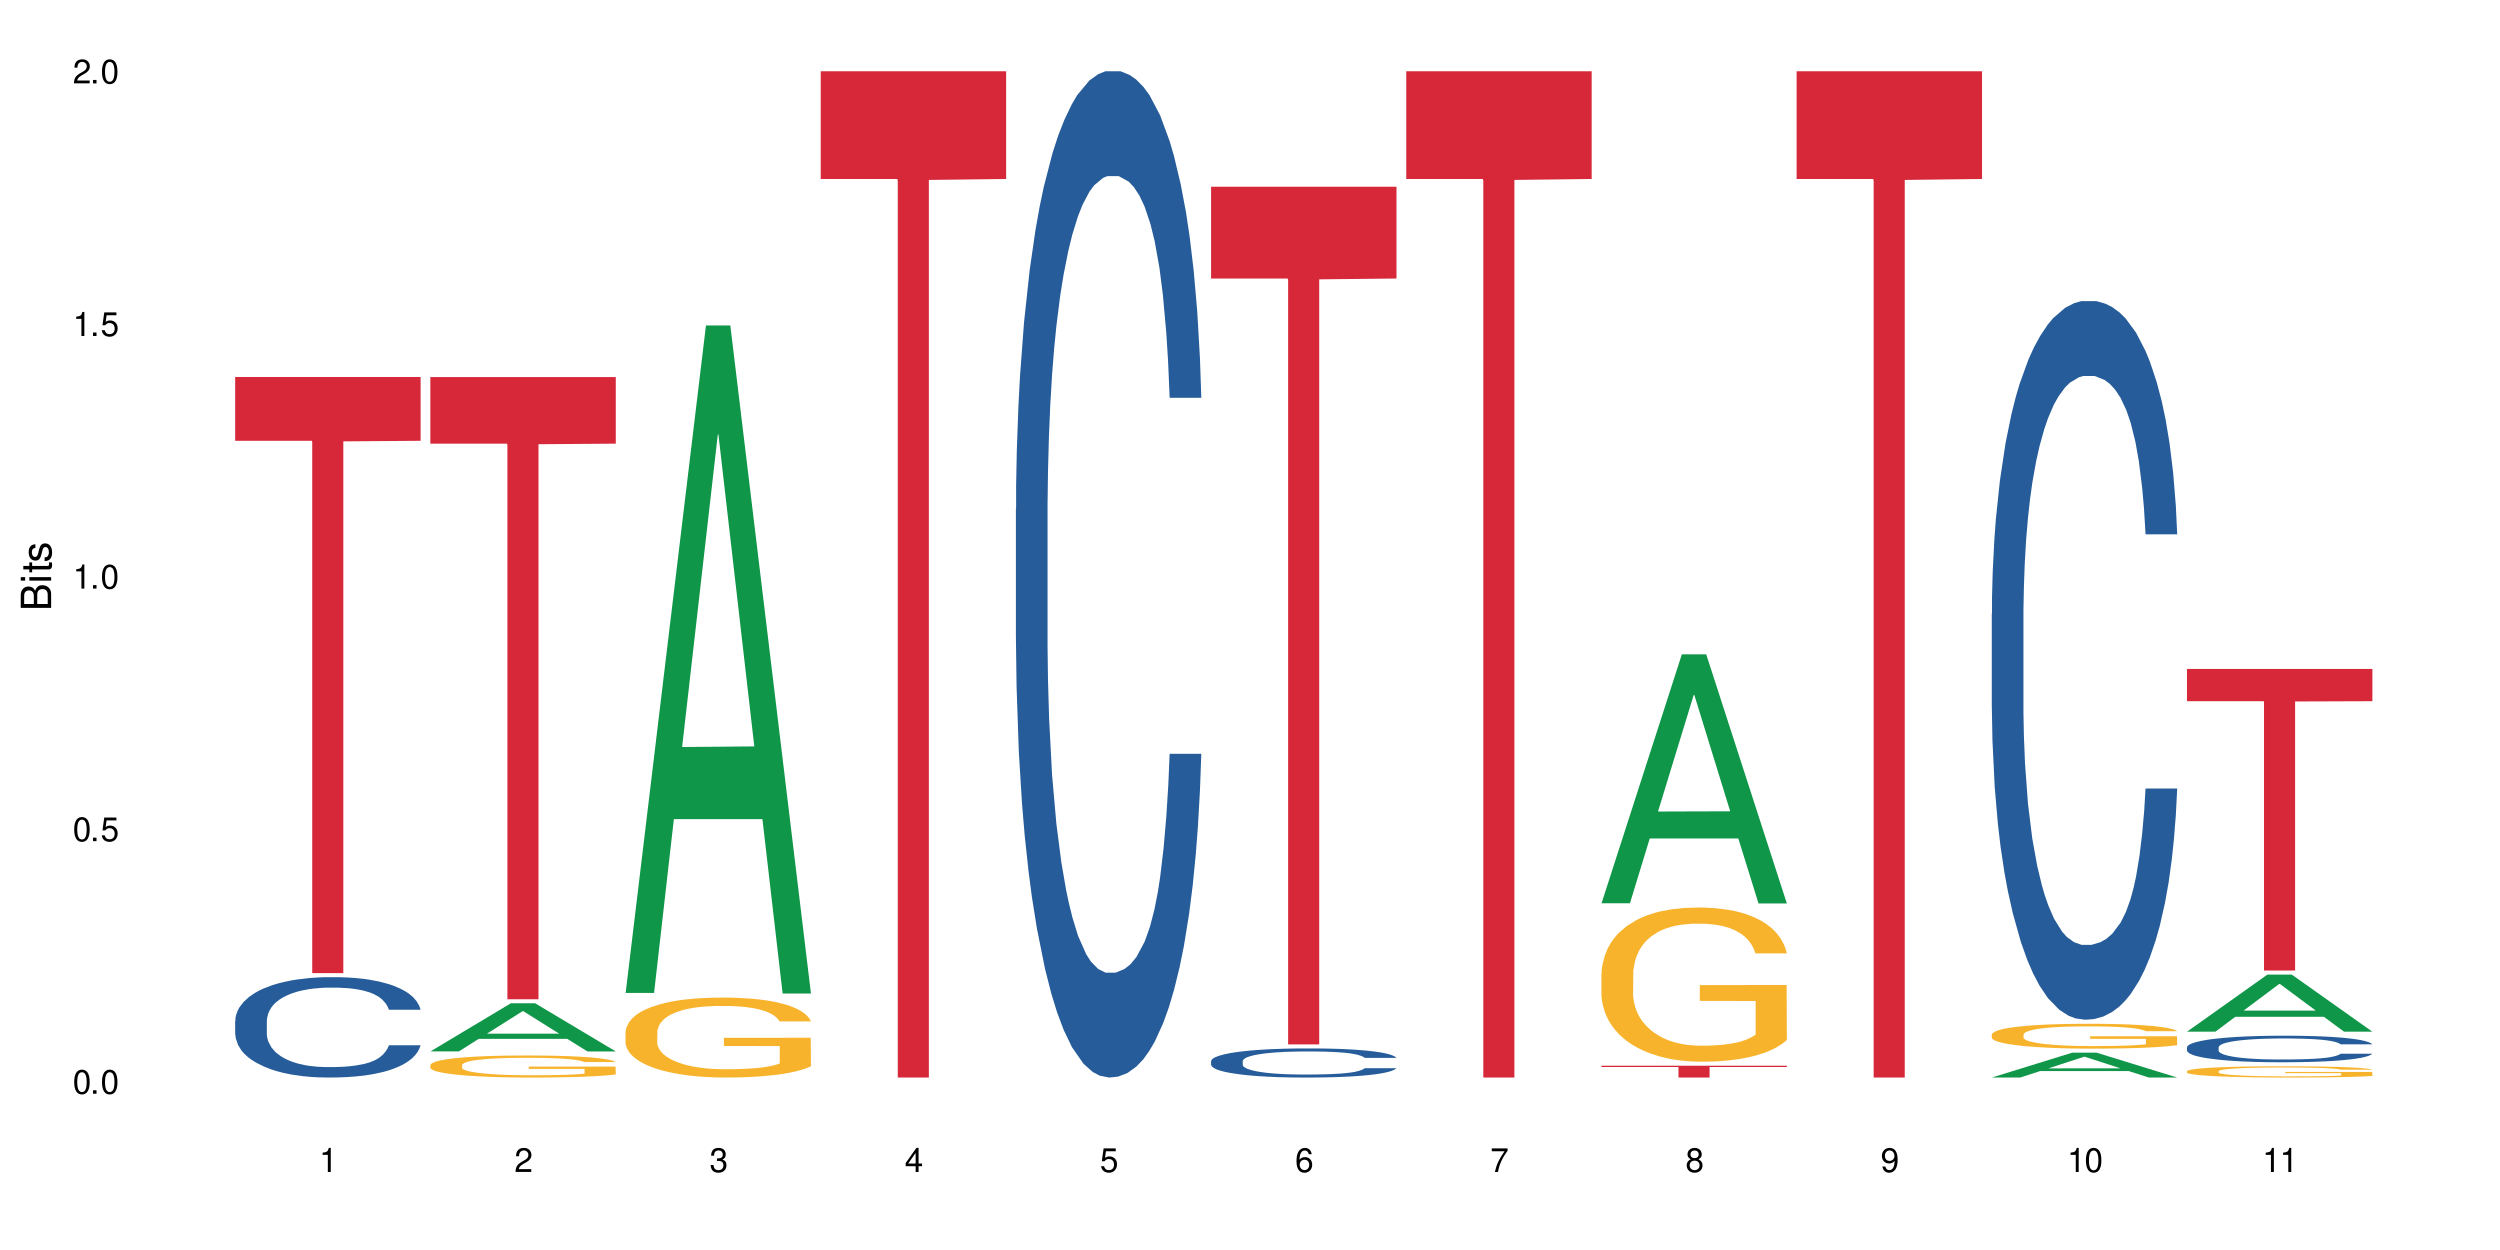 <?xml version="1.0" encoding="UTF-8"?>
<svg xmlns="http://www.w3.org/2000/svg" xmlns:xlink="http://www.w3.org/1999/xlink" width="720" height="360" viewBox="0 0 720 360">
<defs>
<g>
<g id="glyph-0-0">
</g>
<g id="glyph-0-1">
<path d="M 2.641 -6.938 C 2 -6.938 1.422 -6.656 1.078 -6.172 C 0.641 -5.562 0.406 -4.641 0.406 -3.359 C 0.406 -1.016 1.188 0.219 2.641 0.219 C 4.078 0.219 4.859 -1.016 4.859 -3.297 C 4.859 -4.641 4.656 -5.547 4.203 -6.172 C 3.844 -6.656 3.281 -6.938 2.641 -6.938 Z M 2.641 -6.188 C 3.547 -6.188 4 -5.25 4 -3.375 C 4 -1.406 3.562 -0.484 2.625 -0.484 C 1.734 -0.484 1.281 -1.438 1.281 -3.344 C 1.281 -5.25 1.734 -6.188 2.641 -6.188 Z M 2.641 -6.188 "/>
</g>
<g id="glyph-0-2">
<path d="M 1.828 -1 L 0.828 -1 L 0.828 0 L 1.828 0 Z M 1.828 -1 "/>
</g>
<g id="glyph-0-3">
<path d="M 4.562 -6.797 L 1.062 -6.797 L 0.547 -3.094 L 1.328 -3.094 C 1.719 -3.562 2.047 -3.734 2.578 -3.734 C 3.484 -3.734 4.062 -3.109 4.062 -2.094 C 4.062 -1.125 3.484 -0.531 2.578 -0.531 C 1.828 -0.531 1.375 -0.906 1.188 -1.672 L 0.328 -1.672 C 0.453 -1.109 0.547 -0.844 0.75 -0.594 C 1.125 -0.078 1.828 0.219 2.594 0.219 C 3.969 0.219 4.922 -0.781 4.922 -2.219 C 4.922 -3.562 4.031 -4.484 2.719 -4.484 C 2.25 -4.484 1.859 -4.359 1.469 -4.062 L 1.734 -5.969 L 4.562 -5.969 Z M 4.562 -6.797 "/>
</g>
<g id="glyph-0-4">
<path d="M 2.484 -4.938 L 2.484 0 L 3.328 0 L 3.328 -6.938 L 2.766 -6.938 C 2.469 -5.875 2.281 -5.734 0.984 -5.562 L 0.984 -4.938 Z M 2.484 -4.938 "/>
</g>
<g id="glyph-0-5">
<path d="M 4.859 -0.828 L 1.281 -0.828 C 1.359 -1.406 1.672 -1.781 2.5 -2.281 L 3.469 -2.828 C 4.406 -3.344 4.906 -4.062 4.906 -4.906 C 4.906 -5.484 4.672 -6.031 4.266 -6.406 C 3.859 -6.766 3.375 -6.938 2.719 -6.938 C 1.859 -6.938 1.219 -6.625 0.844 -6.031 C 0.609 -5.672 0.5 -5.234 0.484 -4.531 L 1.328 -4.531 C 1.359 -5.016 1.406 -5.281 1.531 -5.516 C 1.75 -5.938 2.188 -6.203 2.703 -6.203 C 3.469 -6.203 4.031 -5.641 4.031 -4.891 C 4.031 -4.344 3.719 -3.859 3.125 -3.516 L 2.234 -3 C 0.812 -2.172 0.406 -1.531 0.328 -0.016 L 4.859 -0.016 Z M 4.859 -0.828 "/>
</g>
<g id="glyph-0-6">
<path d="M 2.125 -3.188 L 2.578 -3.188 C 3.5 -3.188 3.984 -2.766 3.984 -1.922 C 3.984 -1.062 3.469 -0.531 2.594 -0.531 C 1.656 -0.531 1.203 -1 1.156 -2.016 L 0.312 -2.016 C 0.344 -1.453 0.438 -1.094 0.609 -0.781 C 0.953 -0.109 1.625 0.219 2.547 0.219 C 3.953 0.219 4.859 -0.625 4.859 -1.938 C 4.859 -2.828 4.516 -3.297 3.703 -3.594 C 4.344 -3.844 4.656 -4.328 4.656 -5.031 C 4.656 -6.219 3.875 -6.938 2.578 -6.938 C 1.203 -6.938 0.484 -6.172 0.453 -4.703 L 1.297 -4.703 C 1.312 -5.125 1.344 -5.359 1.453 -5.578 C 1.641 -5.969 2.062 -6.203 2.594 -6.203 C 3.344 -6.203 3.797 -5.75 3.797 -5 C 3.797 -4.516 3.609 -4.219 3.25 -4.047 C 3.016 -3.953 2.703 -3.922 2.125 -3.906 Z M 2.125 -3.188 "/>
</g>
<g id="glyph-0-7">
<path d="M 3.141 -1.672 L 3.141 0 L 3.984 0 L 3.984 -1.672 L 4.984 -1.672 L 4.984 -2.438 L 3.984 -2.438 L 3.984 -6.938 L 3.359 -6.938 L 0.266 -2.578 L 0.266 -1.672 Z M 3.141 -2.438 L 1 -2.438 L 3.141 -5.5 Z M 3.141 -2.438 "/>
</g>
<g id="glyph-0-8">
<path d="M 4.781 -5.125 C 4.609 -6.266 3.891 -6.938 2.844 -6.938 C 2.094 -6.938 1.422 -6.578 1.031 -5.953 C 0.594 -5.266 0.406 -4.422 0.406 -3.172 C 0.406 -2 0.578 -1.25 0.984 -0.641 C 1.359 -0.078 1.953 0.219 2.703 0.219 C 3.984 0.219 4.922 -0.75 4.922 -2.094 C 4.922 -3.375 4.062 -4.281 2.844 -4.281 C 2.172 -4.281 1.641 -4.031 1.281 -3.516 C 1.281 -5.234 1.828 -6.188 2.797 -6.188 C 3.391 -6.188 3.797 -5.797 3.938 -5.125 Z M 2.734 -3.531 C 3.547 -3.531 4.062 -2.953 4.062 -2.031 C 4.062 -1.156 3.484 -0.531 2.703 -0.531 C 1.922 -0.531 1.328 -1.188 1.328 -2.078 C 1.328 -2.938 1.906 -3.531 2.734 -3.531 Z M 2.734 -3.531 "/>
</g>
<g id="glyph-0-9">
<path d="M 4.984 -6.797 L 0.438 -6.797 L 0.438 -5.969 L 4.109 -5.969 C 2.5 -3.656 1.828 -2.234 1.328 0 L 2.219 0 C 2.594 -2.172 3.453 -4.047 4.984 -6.094 Z M 4.984 -6.797 "/>
</g>
<g id="glyph-0-10">
<path d="M 3.75 -3.656 C 4.469 -4.094 4.688 -4.438 4.688 -5.078 C 4.688 -6.172 3.844 -6.938 2.641 -6.938 C 1.438 -6.938 0.594 -6.172 0.594 -5.094 C 0.594 -4.438 0.812 -4.094 1.516 -3.656 C 0.734 -3.266 0.359 -2.703 0.359 -1.922 C 0.359 -0.656 1.281 0.219 2.641 0.219 C 3.984 0.219 4.922 -0.656 4.922 -1.922 C 4.922 -2.703 4.531 -3.266 3.75 -3.656 Z M 2.641 -6.188 C 3.359 -6.188 3.812 -5.75 3.812 -5.062 C 3.812 -4.406 3.344 -3.984 2.641 -3.984 C 1.922 -3.984 1.453 -4.406 1.453 -5.078 C 1.453 -5.75 1.922 -6.188 2.641 -6.188 Z M 2.641 -3.266 C 3.484 -3.266 4.062 -2.719 4.062 -1.906 C 4.062 -1.078 3.484 -0.531 2.625 -0.531 C 1.797 -0.531 1.219 -1.094 1.219 -1.906 C 1.219 -2.719 1.781 -3.266 2.641 -3.266 Z M 2.641 -3.266 "/>
</g>
<g id="glyph-0-11">
<path d="M 0.516 -1.578 C 0.672 -0.453 1.406 0.219 2.438 0.219 C 3.188 0.219 3.859 -0.141 4.266 -0.766 C 4.688 -1.453 4.891 -2.297 4.891 -3.547 C 4.891 -4.719 4.703 -5.453 4.312 -6.078 C 3.938 -6.641 3.344 -6.938 2.594 -6.938 C 1.297 -6.938 0.359 -5.969 0.359 -4.625 C 0.359 -3.344 1.234 -2.453 2.453 -2.453 C 3.094 -2.453 3.578 -2.672 4.016 -3.203 C 4 -1.484 3.469 -0.531 2.5 -0.531 C 1.906 -0.531 1.484 -0.906 1.359 -1.578 Z M 2.578 -6.203 C 3.375 -6.203 3.969 -5.531 3.969 -4.641 C 3.969 -3.797 3.391 -3.188 2.547 -3.188 C 1.734 -3.188 1.234 -3.766 1.234 -4.688 C 1.234 -5.562 1.797 -6.203 2.578 -6.203 Z M 2.578 -6.203 "/>
</g>
<g id="glyph-1-0">
</g>
<g id="glyph-1-1">
<path d="M 0 -0.953 L 0 -4.891 C 0 -5.719 -0.234 -6.344 -0.734 -6.797 C -1.188 -7.234 -1.812 -7.469 -2.5 -7.469 C -3.547 -7.469 -4.188 -7 -4.625 -5.875 C -4.984 -6.688 -5.625 -7.094 -6.531 -7.094 C -7.172 -7.094 -7.734 -6.859 -8.141 -6.391 C -8.562 -5.922 -8.75 -5.344 -8.75 -4.5 L -8.75 -0.953 Z M -4.984 -2.062 L -7.766 -2.062 L -7.766 -4.219 C -7.766 -4.844 -7.688 -5.203 -7.453 -5.5 C -7.219 -5.812 -6.859 -5.969 -6.375 -5.969 C -5.891 -5.969 -5.531 -5.812 -5.297 -5.5 C -5.062 -5.203 -4.984 -4.844 -4.984 -4.219 Z M -0.984 -2.062 L -4 -2.062 L -4 -4.781 C -4 -5.766 -3.438 -6.359 -2.484 -6.359 C -1.547 -6.359 -0.984 -5.766 -0.984 -4.781 Z M -0.984 -2.062 "/>
</g>
<g id="glyph-1-2">
<path d="M -6.281 -1.797 L -6.281 -0.797 L 0 -0.797 L 0 -1.797 Z M -8.75 -1.797 L -8.75 -0.797 L -7.484 -0.797 L -7.484 -1.797 Z M -8.75 -1.797 "/>
</g>
<g id="glyph-1-3">
<path d="M -6.281 -3.047 L -6.281 -2.016 L -8.016 -2.016 L -8.016 -1.016 L -6.281 -1.016 L -6.281 -0.172 L -5.469 -0.172 L -5.469 -1.016 L -0.719 -1.016 C -0.078 -1.016 0.281 -1.453 0.281 -2.234 C 0.281 -2.5 0.25 -2.719 0.188 -3.047 L -0.641 -3.047 C -0.609 -2.906 -0.594 -2.766 -0.594 -2.562 C -0.594 -2.141 -0.719 -2.016 -1.156 -2.016 L -5.469 -2.016 L -5.469 -3.047 Z M -6.281 -3.047 "/>
</g>
<g id="glyph-1-4">
<path d="M -4.531 -5.25 C -5.766 -5.25 -6.469 -4.422 -6.469 -2.969 C -6.469 -1.516 -5.719 -0.562 -4.547 -0.562 C -3.562 -0.562 -3.094 -1.062 -2.734 -2.562 L -2.516 -3.484 C -2.344 -4.188 -2.094 -4.469 -1.641 -4.469 C -1.047 -4.469 -0.641 -3.875 -0.641 -3 C -0.641 -2.453 -0.797 -2 -1.062 -1.75 C -1.25 -1.594 -1.422 -1.531 -1.875 -1.469 L -1.875 -0.406 C -0.422 -0.453 0.281 -1.266 0.281 -2.922 C 0.281 -4.5 -0.5 -5.516 -1.719 -5.516 C -2.656 -5.516 -3.172 -4.984 -3.469 -3.734 L -3.703 -2.766 C -3.891 -1.953 -4.156 -1.609 -4.594 -1.609 C -5.188 -1.609 -5.547 -2.125 -5.547 -2.938 C -5.547 -3.75 -5.203 -4.172 -4.531 -4.203 Z M -4.531 -5.25 "/>
</g>
</g>
</defs>
<rect x="-72" y="-36" width="864" height="432" fill="rgb(100%, 100%, 100%)" fill-opacity="1"/>
<path fill-rule="nonzero" fill="rgb(14.51%, 36.078%, 60%)" fill-opacity="1" d="M 67.73 294.008 L 67.797 293.98 L 67.797 293.348 L 67.992 292.344 L 68.449 291.074 L 68.902 290.203 L 70.074 288.645 L 71.703 287.141 L 73.398 285.977 L 74.633 285.289 L 75.742 284.762 L 78.281 283.785 L 79.91 283.281 L 81.668 282.832 L 83.816 282.383 L 85.379 282.121 L 88.895 281.699 L 91.5 281.512 L 93.52 281.434 L 97.883 281.434 L 100.488 281.539 L 102.375 281.672 L 104.461 281.883 L 106.219 282.121 L 109.281 282.703 L 112.016 283.441 L 113.254 283.863 L 115.207 284.684 L 116.703 285.477 L 117.746 286.16 L 118.918 287.141 L 119.961 288.328 L 120.742 289.676 L 121.133 290.812 L 112.016 290.812 L 111.559 289.754 L 111.039 288.934 L 110.062 287.852 L 109.086 287.086 L 107.715 286.32 L 106.48 285.82 L 104.785 285.316 L 103.289 285 L 101.727 284.762 L 100.227 284.602 L 97.363 284.445 L 94.039 284.445 L 92.805 284.496 L 90.262 284.711 L 88.895 284.895 L 86.941 285.266 L 85.574 285.605 L 83.945 286.137 L 82.84 286.586 L 81.473 287.27 L 80.496 287.879 L 79.387 288.75 L 78.738 289.41 L 78.152 290.152 L 77.629 291.023 L 77.238 291.945 L 76.977 292.926 L 76.848 293.875 L 76.848 297.969 L 76.977 298.922 L 77.305 300.031 L 78.152 301.641 L 79.387 303.043 L 80.82 304.152 L 82.188 304.945 L 82.969 305.312 L 84.012 305.734 L 85.641 306.266 L 87.984 306.793 L 89.352 307.004 L 91.438 307.215 L 93.586 307.32 L 96.449 307.32 L 98.988 307.215 L 100.684 307.082 L 102.441 306.871 L 104.852 306.422 L 106.348 306 L 107.652 305.5 L 108.629 304.996 L 109.281 304.574 L 110.258 303.754 L 111.039 302.855 L 111.625 301.934 L 112.016 301.035 L 121.133 301.035 L 120.742 302.09 L 120.156 303.121 L 119.57 303.887 L 118.656 304.812 L 117.613 305.629 L 116.117 306.555 L 114.879 307.164 L 113.254 307.824 L 111.754 308.324 L 110.125 308.773 L 107.715 309.301 L 106.152 309.566 L 104.461 309.805 L 102.441 310.016 L 99.902 310.199 L 97.168 310.305 L 94.625 310.332 L 91.891 310.281 L 89.871 310.176 L 87.203 309.938 L 83.883 309.461 L 81.473 308.957 L 79.582 308.457 L 77.957 307.93 L 76.133 307.215 L 73.789 306.055 L 72.355 305.156 L 71.379 304.414 L 70.27 303.387 L 69.488 302.461 L 68.578 300.98 L 67.926 299.105 L 67.73 297.652 Z M 67.73 294.008 "/>
<path fill-rule="nonzero" fill="rgb(83.922%, 15.686%, 22.353%)" fill-opacity="1" d="M 67.73 108.57 L 121.133 108.57 L 121.133 126.949 L 98.875 127.113 L 98.875 280.27 L 89.922 280.27 L 89.922 127.273 L 89.793 126.949 L 67.73 126.949 Z M 67.73 108.57 "/>
<path fill-rule="nonzero" fill="rgb(6.275%, 58.824%, 28.235%)" fill-opacity="1" d="M 123.941 302.805 L 124 302.793 L 147.105 288.949 L 154.125 288.949 L 177.344 302.816 L 169.184 302.816 L 163.367 299.199 L 137.863 299.199 L 132.156 302.805 L 123.941 302.805 L 140.316 297.699 L 161.027 297.688 L 150.699 291.215 L 150.586 291.203 L 150.473 291.242 L 140.258 297.688 L 140.316 297.699 Z M 123.941 302.805 "/>
<path fill-rule="nonzero" fill="rgb(96.863%, 70.196%, 16.863%)" fill-opacity="1" d="M 123.941 306.703 L 124.008 306.695 L 124.008 306.578 L 124.27 306.32 L 124.918 305.961 L 125.766 305.664 L 126.676 305.43 L 127.266 305.309 L 128.242 305.137 L 129.086 305.008 L 131.234 304.746 L 133.973 304.504 L 135.469 304.398 L 137.164 304.301 L 139.57 304.191 L 140.68 304.148 L 144.066 304.055 L 147.906 304 L 152.141 303.98 L 154.094 303.988 L 156.766 304.012 L 160.41 304.074 L 162.496 304.133 L 164.125 304.191 L 165.816 304.266 L 167.902 304.383 L 169.855 304.52 L 171.418 304.66 L 172.98 304.832 L 174.281 305.02 L 175.391 305.223 L 176.367 305.465 L 176.953 305.668 L 177.344 305.871 L 168.293 305.871 L 167.77 305.668 L 167.184 305.512 L 166.207 305.32 L 165.23 305.184 L 164.254 305.07 L 162.43 304.922 L 160.867 304.828 L 158.914 304.746 L 157.023 304.695 L 154.875 304.66 L 153.574 304.648 L 150.121 304.648 L 146.996 304.688 L 145.172 304.734 L 143.871 304.781 L 142.047 304.867 L 140.941 304.938 L 140.289 304.984 L 138.336 305.164 L 137.031 305.328 L 136.316 305.438 L 135.402 305.609 L 134.754 305.77 L 134.035 306 L 133.645 306.172 L 133.125 306.566 L 133.059 307.613 L 133.254 307.832 L 133.645 308.07 L 134.168 308.277 L 134.949 308.5 L 135.73 308.668 L 137.098 308.895 L 138.27 309.043 L 139.18 309.145 L 140.941 309.301 L 141.656 309.352 L 143.348 309.457 L 145.109 309.539 L 147.258 309.605 L 148.883 309.641 L 151.488 309.672 L 154.812 309.672 L 158.719 309.637 L 161.191 309.59 L 162.887 309.543 L 163.992 309.504 L 165.359 309.438 L 166.336 309.383 L 167.25 309.316 L 168.355 309.219 L 168.355 307.832 L 152.27 307.828 L 152.27 307.176 L 177.277 307.172 L 177.344 309.438 L 175.977 309.598 L 174.281 309.746 L 172.656 309.863 L 170.961 309.961 L 168.551 310.07 L 166.598 310.141 L 163.602 310.223 L 160.867 310.273 L 158 310.309 L 155.461 310.328 L 152.465 310.332 L 149.797 310.32 L 146.93 310.285 L 144.652 310.238 L 142.566 310.18 L 140.484 310.105 L 137.879 309.984 L 136.188 309.887 L 134.426 309.766 L 132.668 309.617 L 131.105 309.461 L 130.062 309.34 L 129.023 309.203 L 127.914 309.027 L 126.871 308.832 L 126.09 308.648 L 125.375 308.449 L 124.855 308.258 L 124.332 307.996 L 124.074 307.785 L 123.941 307.605 Z M 123.941 306.703 "/>
<path fill-rule="nonzero" fill="rgb(83.922%, 15.686%, 22.353%)" fill-opacity="1" d="M 123.941 108.586 L 177.344 108.586 L 177.344 127.77 L 155.086 127.938 L 155.086 287.785 L 146.133 287.785 L 146.133 128.105 L 146.004 127.77 L 123.941 127.77 Z M 123.941 108.586 "/>
<path fill-rule="nonzero" fill="rgb(6.275%, 58.824%, 28.235%)" fill-opacity="1" d="M 180.152 285.957 L 180.211 285.777 L 203.316 93.742 L 210.336 93.742 L 233.555 286.137 L 225.395 286.137 L 219.578 235.918 L 194.074 235.918 L 188.371 285.957 L 180.152 285.957 L 196.527 215.141 L 217.238 214.961 L 206.91 125.176 L 206.797 124.996 L 206.684 125.539 L 196.473 214.961 L 196.527 215.141 Z M 180.152 285.957 "/>
<path fill-rule="nonzero" fill="rgb(96.863%, 70.196%, 16.863%)" fill-opacity="1" d="M 180.152 297.164 L 180.219 297.145 L 180.219 296.723 L 180.48 295.777 L 181.129 294.473 L 181.977 293.402 L 182.891 292.559 L 183.477 292.117 L 184.453 291.488 L 185.297 291.023 L 187.449 290.078 L 190.184 289.195 L 191.68 288.816 L 193.375 288.457 L 195.785 288.059 L 196.891 287.91 L 200.277 287.574 L 204.121 287.363 L 208.352 287.301 L 210.305 287.324 L 212.977 287.406 L 216.621 287.637 L 218.707 287.848 L 220.336 288.059 L 222.027 288.332 L 224.113 288.754 L 226.066 289.258 L 227.629 289.762 L 229.191 290.395 L 230.492 291.066 L 231.602 291.801 L 232.578 292.688 L 233.164 293.422 L 233.555 294.156 L 224.504 294.156 L 223.98 293.422 L 223.395 292.855 L 222.418 292.16 L 221.441 291.656 L 220.465 291.254 L 218.641 290.707 L 217.078 290.371 L 215.125 290.078 L 213.238 289.887 L 211.086 289.762 L 209.785 289.719 L 206.332 289.719 L 203.207 289.867 L 201.383 290.035 L 200.082 290.203 L 198.258 290.52 L 197.152 290.773 L 196.5 290.941 L 194.547 291.594 L 193.242 292.18 L 192.527 292.582 L 191.617 293.211 L 190.965 293.781 L 190.246 294.621 L 189.855 295.25 L 189.336 296.684 L 189.27 300.469 L 189.465 301.266 L 189.855 302.129 L 190.379 302.887 L 191.16 303.688 L 191.941 304.297 L 193.309 305.117 L 194.48 305.664 L 195.395 306.02 L 197.152 306.59 L 197.867 306.777 L 199.562 307.156 L 201.32 307.449 L 203.469 307.703 L 205.098 307.828 L 207.699 307.934 L 211.023 307.934 L 214.93 307.809 L 217.402 307.641 L 219.098 307.473 L 220.203 307.324 L 221.57 307.094 L 222.551 306.883 L 223.461 306.652 L 224.566 306.293 L 224.566 301.266 L 208.484 301.246 L 208.484 298.891 L 233.488 298.871 L 233.555 307.094 L 232.188 307.66 L 230.492 308.207 L 228.867 308.629 L 227.172 308.988 L 224.762 309.387 L 222.809 309.637 L 219.812 309.934 L 217.078 310.121 L 214.215 310.25 L 211.672 310.312 L 208.68 310.332 L 206.008 310.289 L 203.141 310.164 L 200.863 309.996 L 198.777 309.785 L 196.695 309.512 L 194.09 309.07 L 192.398 308.715 L 190.641 308.27 L 188.879 307.746 L 187.316 307.176 L 186.277 306.734 L 185.234 306.23 L 184.125 305.602 L 183.086 304.887 L 182.305 304.234 L 181.586 303.496 L 181.066 302.801 L 180.543 301.855 L 180.285 301.098 L 180.152 300.445 Z M 180.152 297.164 "/>
<path fill-rule="nonzero" fill="rgb(83.922%, 15.686%, 22.353%)" fill-opacity="1" d="M 236.367 20.527 L 289.766 20.527 L 289.766 51.547 L 267.512 51.82 L 267.512 310.332 L 258.555 310.332 L 258.555 52.094 L 258.426 51.547 L 236.367 51.547 Z M 236.367 20.527 "/>
<path fill-rule="nonzero" fill="rgb(14.51%, 36.078%, 60%)" fill-opacity="1" d="M 292.578 146.621 L 292.641 146.355 L 292.641 140 L 292.836 129.934 L 293.293 117.215 L 293.75 108.477 L 294.922 92.844 L 296.551 77.746 L 298.242 66.09 L 299.48 59.203 L 300.586 53.902 L 303.125 44.102 L 304.754 39.07 L 306.512 34.566 L 308.664 30.062 L 310.227 27.414 L 313.742 23.176 L 316.348 21.32 L 318.367 20.527 L 322.73 20.527 L 325.332 21.586 L 327.223 22.91 L 329.305 25.031 L 331.066 27.414 L 334.125 33.242 L 336.859 40.66 L 338.098 44.898 L 340.051 53.109 L 341.551 61.055 L 342.59 67.945 L 343.762 77.746 L 344.805 89.668 L 345.586 103.176 L 345.977 114.566 L 336.859 114.566 L 336.406 103.973 L 335.883 95.758 L 334.906 84.898 L 333.93 77.215 L 332.562 69.535 L 331.324 64.5 L 329.633 59.469 L 328.133 56.289 L 326.57 53.902 L 325.074 52.316 L 322.207 50.727 L 318.887 50.727 L 317.648 51.254 L 315.109 53.375 L 313.742 55.23 L 311.789 58.938 L 310.422 62.383 L 308.793 67.68 L 307.684 72.184 L 306.316 79.07 L 305.34 85.164 L 304.234 93.906 L 303.582 100.527 L 302.996 107.945 L 302.477 116.688 L 302.086 125.957 L 301.824 135.762 L 301.695 145.297 L 301.695 186.355 L 301.824 195.895 L 302.148 207.02 L 302.996 223.18 L 304.234 237.219 L 305.668 248.344 L 307.035 256.293 L 307.816 260 L 308.859 264.238 L 310.484 269.535 L 312.832 274.836 L 314.199 276.953 L 316.281 279.074 L 318.43 280.133 L 321.297 280.133 L 323.836 279.074 L 325.527 277.75 L 327.289 275.629 L 329.695 271.125 L 331.195 266.887 L 332.496 261.855 L 333.473 256.82 L 334.125 252.582 L 335.102 244.371 L 335.883 235.363 L 336.469 226.094 L 336.859 217.086 L 345.977 217.086 L 345.586 227.684 L 345 238.012 L 344.414 245.695 L 343.504 254.969 L 342.461 263.18 L 340.965 272.449 L 339.727 278.543 L 338.098 285.168 L 336.602 290.199 L 334.973 294.703 L 332.562 300 L 331 302.648 L 329.305 305.035 L 327.289 307.152 L 324.746 309.008 L 322.012 310.066 L 319.473 310.332 L 316.738 309.801 L 314.719 308.742 L 312.047 306.359 L 308.727 301.59 L 306.316 296.559 L 304.43 291.523 L 302.801 286.227 L 300.977 279.074 L 298.633 267.418 L 297.199 258.41 L 296.223 250.992 L 295.117 240.664 L 294.336 231.391 L 293.422 216.555 L 292.773 197.746 L 292.578 183.18 Z M 292.578 146.621 "/>
<path fill-rule="nonzero" fill="rgb(14.51%, 36.078%, 60%)" fill-opacity="1" d="M 348.789 305.598 L 348.852 305.59 L 348.852 305.406 L 349.051 305.113 L 349.504 304.746 L 349.961 304.496 L 351.133 304.043 L 352.762 303.605 L 354.453 303.27 L 355.691 303.07 L 356.797 302.918 L 359.34 302.633 L 360.965 302.488 L 362.727 302.355 L 364.875 302.227 L 366.438 302.148 L 369.953 302.027 L 372.559 301.973 L 374.578 301.949 L 378.941 301.949 L 381.547 301.98 L 383.434 302.02 L 385.52 302.082 L 387.277 302.148 L 390.336 302.32 L 393.07 302.535 L 394.309 302.656 L 396.262 302.895 L 397.762 303.125 L 398.805 303.324 L 399.977 303.605 L 401.016 303.949 L 401.797 304.34 L 402.188 304.672 L 393.07 304.672 L 392.617 304.363 L 392.094 304.125 L 391.117 303.812 L 390.141 303.59 L 388.773 303.367 L 387.535 303.223 L 385.844 303.078 L 384.344 302.984 L 382.781 302.918 L 381.285 302.871 L 378.418 302.824 L 375.098 302.824 L 373.859 302.84 L 371.32 302.902 L 369.953 302.953 L 368 303.062 L 366.633 303.16 L 365.004 303.316 L 363.898 303.445 L 362.531 303.645 L 361.551 303.82 L 360.445 304.074 L 359.793 304.266 L 359.207 304.48 L 358.688 304.73 L 358.297 305 L 358.035 305.285 L 357.906 305.559 L 357.906 306.746 L 358.035 307.023 L 358.363 307.344 L 359.207 307.812 L 360.445 308.219 L 361.879 308.539 L 363.246 308.77 L 364.027 308.875 L 365.07 309 L 366.695 309.152 L 369.043 309.305 L 370.41 309.367 L 372.492 309.43 L 374.641 309.461 L 377.508 309.461 L 380.047 309.43 L 381.742 309.391 L 383.5 309.328 L 385.91 309.199 L 387.406 309.074 L 388.707 308.93 L 389.688 308.785 L 390.336 308.664 L 391.312 308.426 L 392.094 308.164 L 392.68 307.895 L 393.07 307.637 L 402.188 307.637 L 401.797 307.941 L 401.211 308.242 L 400.625 308.465 L 399.715 308.73 L 398.672 308.969 L 397.176 309.238 L 395.938 309.414 L 394.309 309.605 L 392.812 309.75 L 391.184 309.879 L 388.773 310.035 L 387.211 310.109 L 385.52 310.18 L 383.5 310.242 L 380.961 310.293 L 378.223 310.324 L 375.684 310.332 L 372.949 310.316 L 370.93 310.285 L 368.262 310.219 L 364.938 310.078 L 362.531 309.934 L 360.641 309.789 L 359.012 309.637 L 357.188 309.43 L 354.844 309.09 L 353.41 308.832 L 352.434 308.617 L 351.328 308.316 L 350.547 308.051 L 349.637 307.621 L 348.984 307.078 L 348.789 306.656 Z M 348.789 305.598 "/>
<path fill-rule="nonzero" fill="rgb(83.922%, 15.686%, 22.353%)" fill-opacity="1" d="M 348.789 53.773 L 402.188 53.773 L 402.188 80.215 L 379.934 80.449 L 379.934 300.789 L 370.98 300.789 L 370.98 80.68 L 370.848 80.215 L 348.789 80.215 Z M 348.789 53.773 "/>
<path fill-rule="nonzero" fill="rgb(83.922%, 15.686%, 22.353%)" fill-opacity="1" d="M 405 20.527 L 458.402 20.527 L 458.402 51.547 L 436.145 51.82 L 436.145 310.332 L 427.191 310.332 L 427.191 52.094 L 427.062 51.547 L 405 51.547 Z M 405 20.527 "/>
<path fill-rule="nonzero" fill="rgb(6.275%, 58.824%, 28.235%)" fill-opacity="1" d="M 461.211 260.133 L 461.27 260.062 L 484.375 188.441 L 491.391 188.441 L 514.613 260.199 L 506.453 260.199 L 500.633 241.469 L 475.133 241.469 L 469.426 260.133 L 461.211 260.133 L 477.586 233.719 L 498.297 233.652 L 487.969 200.164 L 487.855 200.098 L 487.742 200.301 L 477.527 233.652 L 477.586 233.719 Z M 461.211 260.133 "/>
<path fill-rule="nonzero" fill="rgb(96.863%, 70.196%, 16.863%)" fill-opacity="1" d="M 461.211 280.387 L 461.277 280.344 L 461.277 279.531 L 461.535 277.707 L 462.188 275.191 L 463.035 273.125 L 463.945 271.504 L 464.531 270.652 L 465.508 269.434 L 466.355 268.543 L 468.504 266.715 L 471.242 265.012 L 472.738 264.281 L 474.43 263.594 L 476.84 262.824 L 477.949 262.539 L 481.336 261.891 L 485.176 261.484 L 489.41 261.363 L 491.363 261.402 L 494.035 261.566 L 497.68 262.012 L 499.766 262.418 L 501.391 262.824 L 503.086 263.352 L 505.168 264.16 L 507.125 265.133 L 508.688 266.109 L 510.25 267.324 L 511.551 268.621 L 512.66 270.043 L 513.637 271.746 L 514.223 273.164 L 514.613 274.586 L 505.559 274.586 L 505.039 273.164 L 504.453 272.07 L 503.477 270.73 L 502.5 269.758 L 501.523 268.988 L 499.699 267.934 L 498.137 267.285 L 496.184 266.715 L 494.293 266.352 L 492.145 266.109 L 490.844 266.027 L 487.391 266.027 L 484.266 266.312 L 482.441 266.637 L 481.141 266.961 L 479.316 267.566 L 478.207 268.055 L 477.559 268.379 L 475.602 269.637 L 474.301 270.773 L 473.586 271.543 L 472.672 272.762 L 472.023 273.855 L 471.305 275.477 L 470.914 276.695 L 470.395 279.453 L 470.328 286.754 L 470.523 288.293 L 470.914 289.957 L 471.438 291.418 L 472.219 292.957 L 473 294.133 L 474.367 295.715 L 475.539 296.77 L 476.449 297.461 L 478.207 298.555 L 478.926 298.922 L 480.617 299.652 L 482.375 300.219 L 484.523 300.703 L 486.152 300.949 L 488.758 301.152 L 492.078 301.152 L 495.988 300.906 L 498.461 300.582 L 500.156 300.258 L 501.262 299.977 L 502.629 299.527 L 503.605 299.125 L 504.52 298.676 L 505.625 297.988 L 505.625 288.293 L 489.539 288.254 L 489.539 283.711 L 514.547 283.672 L 514.613 299.527 L 513.246 300.625 L 511.551 301.68 L 509.922 302.488 L 508.23 303.18 L 505.82 303.949 L 503.867 304.438 L 500.871 305.004 L 498.137 305.371 L 495.27 305.613 L 492.73 305.734 L 489.734 305.773 L 487.066 305.695 L 484.199 305.449 L 481.922 305.125 L 479.836 304.719 L 477.754 304.191 L 475.148 303.34 L 473.453 302.652 L 471.695 301.801 L 469.938 300.785 L 468.375 299.691 L 467.332 298.84 L 466.289 297.867 L 465.184 296.648 L 464.141 295.27 L 463.359 294.012 L 462.645 292.594 L 462.121 291.254 L 461.602 289.43 L 461.34 287.969 L 461.211 286.711 Z M 461.211 280.387 "/>
<path fill-rule="nonzero" fill="rgb(83.922%, 15.686%, 22.353%)" fill-opacity="1" d="M 461.211 306.938 L 514.613 306.938 L 514.613 307.301 L 492.355 307.305 L 492.355 310.332 L 483.402 310.332 L 483.402 307.309 L 483.273 307.301 L 461.211 307.301 Z M 461.211 306.938 "/>
<path fill-rule="nonzero" fill="rgb(83.922%, 15.686%, 22.353%)" fill-opacity="1" d="M 517.422 20.527 L 570.824 20.527 L 570.824 51.547 L 548.566 51.82 L 548.566 310.332 L 539.613 310.332 L 539.613 52.094 L 539.484 51.547 L 517.422 51.547 Z M 517.422 20.527 "/>
<path fill-rule="nonzero" fill="rgb(6.275%, 58.824%, 28.235%)" fill-opacity="1" d="M 573.633 310.324 L 573.691 310.32 L 596.797 303.172 L 603.816 303.172 L 627.035 310.332 L 618.875 310.332 L 613.059 308.465 L 587.555 308.465 L 581.852 310.324 L 573.633 310.324 L 590.008 307.691 L 610.719 307.684 L 600.391 304.34 L 600.277 304.336 L 600.164 304.355 L 589.953 307.684 L 590.008 307.691 Z M 573.633 310.324 "/>
<path fill-rule="nonzero" fill="rgb(14.51%, 36.078%, 60%)" fill-opacity="1" d="M 573.633 176.773 L 573.699 176.582 L 573.699 172.043 L 573.895 164.855 L 574.352 155.773 L 574.805 149.531 L 575.98 138.371 L 577.605 127.586 L 579.301 119.262 L 580.539 114.344 L 581.645 110.562 L 584.184 103.562 L 585.812 99.969 L 587.57 96.75 L 589.719 93.535 L 591.281 91.645 L 594.801 88.617 L 597.402 87.293 L 599.422 86.727 L 603.785 86.727 L 606.391 87.48 L 608.281 88.426 L 610.363 89.941 L 612.121 91.645 L 615.184 95.805 L 617.918 101.102 L 619.156 104.129 L 621.109 109.992 L 622.605 115.668 L 623.648 120.586 L 624.82 127.586 L 625.863 136.098 L 626.645 145.746 L 627.035 153.883 L 617.918 153.883 L 617.461 146.316 L 616.941 140.449 L 615.965 132.695 L 614.988 127.207 L 613.621 121.723 L 612.383 118.129 L 610.688 114.535 L 609.191 112.262 L 607.629 110.562 L 606.129 109.426 L 603.266 108.289 L 599.945 108.289 L 598.707 108.668 L 596.168 110.184 L 594.801 111.508 L 592.844 114.156 L 591.477 116.613 L 589.852 120.398 L 588.742 123.613 L 587.375 128.531 L 586.398 132.883 L 585.293 139.125 L 584.641 143.855 L 584.055 149.152 L 583.531 155.395 L 583.141 162.016 L 582.883 169.016 L 582.75 175.828 L 582.75 205.148 L 582.883 211.957 L 583.207 219.906 L 584.055 231.445 L 585.293 241.469 L 586.723 249.414 L 588.09 255.09 L 588.871 257.738 L 589.914 260.766 L 591.543 264.551 L 593.887 268.332 L 595.254 269.848 L 597.34 271.359 L 599.488 272.117 L 602.355 272.117 L 604.895 271.359 L 606.586 270.414 L 608.344 268.902 L 610.754 265.684 L 612.254 262.656 L 613.555 259.062 L 614.531 255.469 L 615.184 252.441 L 616.16 246.578 L 616.941 240.145 L 617.527 233.523 L 617.918 227.094 L 627.035 227.094 L 626.645 234.66 L 626.059 242.039 L 625.473 247.523 L 624.559 254.145 L 623.52 260.008 L 622.02 266.629 L 620.785 270.98 L 619.156 275.711 L 617.656 279.305 L 616.031 282.52 L 613.621 286.305 L 612.059 288.195 L 610.363 289.898 L 608.344 291.414 L 605.805 292.738 L 603.07 293.492 L 600.531 293.684 L 597.793 293.305 L 595.777 292.547 L 593.105 290.844 L 589.785 287.441 L 587.375 283.844 L 585.488 280.25 L 583.859 276.469 L 582.035 271.359 L 579.691 263.035 L 578.258 256.605 L 577.281 251.309 L 576.176 243.93 L 575.391 237.309 L 574.48 226.715 L 573.828 213.281 L 573.633 202.879 Z M 573.633 176.773 "/>
<path fill-rule="nonzero" fill="rgb(96.863%, 70.196%, 16.863%)" fill-opacity="1" d="M 573.633 297.914 L 573.699 297.906 L 573.699 297.777 L 573.961 297.48 L 574.609 297.078 L 575.457 296.742 L 576.371 296.48 L 576.957 296.344 L 577.934 296.148 L 578.777 296.004 L 580.93 295.711 L 583.664 295.434 L 585.16 295.316 L 586.855 295.207 L 589.266 295.082 L 590.371 295.035 L 593.758 294.93 L 597.598 294.867 L 601.832 294.848 L 603.785 294.852 L 606.457 294.879 L 610.102 294.953 L 612.188 295.016 L 613.816 295.082 L 615.508 295.168 L 617.594 295.297 L 619.547 295.453 L 621.109 295.613 L 622.672 295.809 L 623.973 296.016 L 625.082 296.246 L 626.059 296.52 L 626.645 296.75 L 627.035 296.98 L 617.984 296.98 L 617.461 296.75 L 616.875 296.574 L 615.898 296.355 L 614.922 296.199 L 613.945 296.074 L 612.121 295.906 L 610.559 295.801 L 608.605 295.711 L 606.715 295.652 L 604.566 295.613 L 603.266 295.598 L 599.812 295.598 L 596.688 295.645 L 594.863 295.695 L 593.562 295.75 L 591.738 295.848 L 590.633 295.926 L 589.98 295.977 L 588.027 296.18 L 586.723 296.363 L 586.008 296.488 L 585.098 296.684 L 584.445 296.859 L 583.727 297.121 L 583.336 297.32 L 582.816 297.762 L 582.75 298.941 L 582.945 299.188 L 583.336 299.457 L 583.859 299.691 L 584.641 299.941 L 585.422 300.129 L 586.789 300.387 L 587.961 300.555 L 588.871 300.668 L 590.633 300.844 L 591.348 300.902 L 593.039 301.02 L 594.801 301.113 L 596.949 301.191 L 598.578 301.23 L 601.18 301.262 L 604.504 301.262 L 608.41 301.223 L 610.883 301.172 L 612.578 301.117 L 613.684 301.074 L 615.051 301 L 616.031 300.934 L 616.941 300.863 L 618.047 300.75 L 618.047 299.188 L 601.961 299.184 L 601.961 298.449 L 626.969 298.445 L 627.035 301 L 625.668 301.176 L 623.973 301.348 L 622.348 301.477 L 620.652 301.59 L 618.242 301.715 L 616.289 301.793 L 613.293 301.883 L 610.559 301.941 L 607.695 301.98 L 605.152 302 L 602.156 302.008 L 599.488 301.996 L 596.621 301.957 L 594.344 301.902 L 592.258 301.836 L 590.176 301.754 L 587.57 301.613 L 585.879 301.504 L 584.117 301.367 L 582.359 301.203 L 580.797 301.027 L 579.754 300.891 L 578.715 300.73 L 577.605 300.535 L 576.566 300.312 L 575.785 300.109 L 575.066 299.883 L 574.547 299.668 L 574.023 299.371 L 573.766 299.137 L 573.633 298.934 Z M 573.633 297.914 "/>
<path fill-rule="nonzero" fill="rgb(6.275%, 58.824%, 28.235%)" fill-opacity="1" d="M 629.848 297.113 L 629.902 297.098 L 653.008 280.684 L 660.027 280.684 L 683.246 297.129 L 675.09 297.129 L 669.27 292.836 L 643.766 292.836 L 638.062 297.113 L 629.848 297.113 L 646.219 291.059 L 666.93 291.043 L 656.602 283.371 L 656.488 283.355 L 656.375 283.402 L 646.164 291.043 L 646.219 291.059 Z M 629.848 297.113 "/>
<path fill-rule="nonzero" fill="rgb(14.51%, 36.078%, 60%)" fill-opacity="1" d="M 629.848 301.613 L 629.91 301.609 L 629.91 301.441 L 630.105 301.176 L 630.562 300.84 L 631.02 300.609 L 632.191 300.199 L 633.816 299.801 L 635.512 299.492 L 636.75 299.309 L 637.855 299.172 L 640.395 298.914 L 642.023 298.781 L 643.781 298.66 L 645.93 298.543 L 647.492 298.473 L 651.012 298.359 L 653.617 298.312 L 655.633 298.289 L 659.996 298.289 L 662.602 298.32 L 664.492 298.355 L 666.574 298.41 L 668.332 298.473 L 671.395 298.625 L 674.129 298.82 L 675.367 298.934 L 677.32 299.148 L 678.816 299.359 L 679.859 299.539 L 681.031 299.801 L 682.074 300.113 L 682.855 300.469 L 683.246 300.77 L 674.129 300.77 L 673.672 300.492 L 673.152 300.273 L 672.176 299.988 L 671.199 299.785 L 669.832 299.582 L 668.594 299.449 L 666.902 299.316 L 665.402 299.234 L 663.84 299.172 L 662.344 299.129 L 659.477 299.086 L 656.156 299.086 L 654.918 299.102 L 652.379 299.156 L 651.012 299.207 L 649.059 299.305 L 647.688 299.395 L 646.062 299.535 L 644.953 299.652 L 643.586 299.836 L 642.609 299.996 L 641.504 300.227 L 640.852 300.398 L 640.266 300.594 L 639.746 300.824 L 639.355 301.07 L 639.094 301.328 L 638.965 301.578 L 638.965 302.664 L 639.094 302.914 L 639.418 303.207 L 640.266 303.633 L 641.504 304.004 L 642.934 304.297 L 644.305 304.508 L 645.086 304.605 L 646.125 304.715 L 647.754 304.855 L 650.098 304.996 L 651.465 305.051 L 653.551 305.105 L 655.699 305.133 L 658.566 305.133 L 661.105 305.105 L 662.797 305.07 L 664.555 305.016 L 666.965 304.898 L 668.465 304.785 L 669.766 304.652 L 670.742 304.52 L 671.395 304.41 L 672.371 304.191 L 673.152 303.953 L 673.738 303.711 L 674.129 303.473 L 683.246 303.473 L 682.855 303.75 L 682.27 304.023 L 681.684 304.227 L 680.773 304.473 L 679.73 304.688 L 678.23 304.934 L 676.996 305.094 L 675.367 305.266 L 673.867 305.398 L 672.242 305.52 L 669.832 305.66 L 668.27 305.727 L 666.574 305.789 L 664.555 305.848 L 662.016 305.895 L 659.281 305.922 L 656.742 305.93 L 654.008 305.918 L 651.988 305.891 L 649.316 305.824 L 645.996 305.699 L 643.586 305.566 L 641.699 305.434 L 640.07 305.297 L 638.246 305.105 L 635.902 304.801 L 634.469 304.562 L 633.492 304.367 L 632.387 304.094 L 631.605 303.852 L 630.691 303.457 L 630.043 302.961 L 629.848 302.578 Z M 629.848 301.613 "/>
<path fill-rule="nonzero" fill="rgb(96.863%, 70.196%, 16.863%)" fill-opacity="1" d="M 629.848 308.48 L 629.91 308.477 L 629.91 308.418 L 630.172 308.285 L 630.824 308.102 L 631.668 307.953 L 632.582 307.832 L 633.168 307.773 L 634.145 307.684 L 634.992 307.617 L 637.141 307.484 L 639.875 307.359 L 641.371 307.309 L 643.066 307.258 L 645.477 307.199 L 646.582 307.18 L 649.969 307.133 L 653.812 307.102 L 658.043 307.094 L 659.996 307.098 L 662.668 307.109 L 666.316 307.141 L 668.398 307.172 L 670.027 307.199 L 671.719 307.238 L 673.805 307.297 L 675.758 307.371 L 677.32 307.441 L 678.883 307.527 L 680.188 307.625 L 681.293 307.727 L 682.27 307.852 L 682.855 307.953 L 683.246 308.059 L 674.195 308.059 L 673.672 307.953 L 673.086 307.875 L 672.109 307.777 L 671.133 307.707 L 670.156 307.652 L 668.332 307.574 L 666.77 307.527 L 664.816 307.484 L 662.93 307.457 L 660.777 307.441 L 659.477 307.434 L 656.023 307.434 L 652.898 307.457 L 651.074 307.48 L 649.773 307.504 L 647.949 307.547 L 646.844 307.582 L 646.191 307.605 L 644.238 307.699 L 642.934 307.781 L 642.219 307.836 L 641.309 307.926 L 640.656 308.004 L 639.941 308.125 L 639.551 308.211 L 639.027 308.414 L 638.965 308.945 L 639.16 309.059 L 639.551 309.18 L 640.07 309.285 L 640.852 309.398 L 641.633 309.484 L 643 309.598 L 644.172 309.676 L 645.086 309.727 L 646.844 309.805 L 647.559 309.832 L 649.254 309.887 L 651.012 309.926 L 653.16 309.961 L 654.789 309.98 L 657.395 309.996 L 660.715 309.996 L 664.621 309.977 L 667.098 309.953 L 668.789 309.93 L 669.895 309.91 L 671.266 309.879 L 672.242 309.848 L 673.152 309.816 L 674.258 309.766 L 674.258 309.059 L 658.176 309.055 L 658.176 308.723 L 683.18 308.723 L 683.246 309.879 L 681.879 309.957 L 680.188 310.035 L 678.559 310.094 L 676.863 310.145 L 674.453 310.199 L 672.5 310.234 L 669.504 310.277 L 666.77 310.305 L 663.906 310.32 L 661.367 310.328 L 658.371 310.332 L 655.699 310.328 L 652.836 310.309 L 650.555 310.285 L 648.473 310.254 L 646.387 310.219 L 643.781 310.156 L 642.09 310.105 L 640.332 310.043 L 638.57 309.969 L 637.008 309.891 L 635.969 309.828 L 634.926 309.754 L 633.816 309.668 L 632.777 309.566 L 631.996 309.477 L 631.277 309.371 L 630.758 309.273 L 630.238 309.141 L 629.977 309.035 L 629.848 308.941 Z M 629.848 308.48 "/>
<path fill-rule="nonzero" fill="rgb(83.922%, 15.686%, 22.353%)" fill-opacity="1" d="M 629.848 192.648 L 683.246 192.648 L 683.246 201.945 L 660.992 202.027 L 660.992 279.52 L 652.035 279.52 L 652.035 202.109 L 651.906 201.945 L 629.848 201.945 Z M 629.848 192.648 "/>
<g fill="rgb(0%, 0%, 0%)" fill-opacity="1">
<use xlink:href="#glyph-0-1" x="20.965" y="314.993"/>
<use xlink:href="#glyph-0-2" x="25.965" y="314.993"/>
<use xlink:href="#glyph-0-1" x="28.965" y="314.993"/>
</g>
<g fill="rgb(0%, 0%, 0%)" fill-opacity="1">
<use xlink:href="#glyph-0-1" x="20.965" y="242.251"/>
<use xlink:href="#glyph-0-2" x="25.965" y="242.251"/>
<use xlink:href="#glyph-0-3" x="28.965" y="242.251"/>
</g>
<g fill="rgb(0%, 0%, 0%)" fill-opacity="1">
<use xlink:href="#glyph-0-4" x="20.965" y="169.509"/>
<use xlink:href="#glyph-0-2" x="25.965" y="169.509"/>
<use xlink:href="#glyph-0-1" x="28.965" y="169.509"/>
</g>
<g fill="rgb(0%, 0%, 0%)" fill-opacity="1">
<use xlink:href="#glyph-0-4" x="20.965" y="96.767"/>
<use xlink:href="#glyph-0-2" x="25.965" y="96.767"/>
<use xlink:href="#glyph-0-3" x="28.965" y="96.767"/>
</g>
<g fill="rgb(0%, 0%, 0%)" fill-opacity="1">
<use xlink:href="#glyph-0-5" x="20.965" y="24.024"/>
<use xlink:href="#glyph-0-2" x="25.965" y="24.024"/>
<use xlink:href="#glyph-0-1" x="28.965" y="24.024"/>
</g>
<g fill="rgb(0%, 0%, 0%)" fill-opacity="1">
<use xlink:href="#glyph-0-4" x="91.93" y="337.532"/>
</g>
<g fill="rgb(0%, 0%, 0%)" fill-opacity="1">
<use xlink:href="#glyph-0-5" x="148.145" y="337.532"/>
</g>
<g fill="rgb(0%, 0%, 0%)" fill-opacity="1">
<use xlink:href="#glyph-0-6" x="204.355" y="337.532"/>
</g>
<g fill="rgb(0%, 0%, 0%)" fill-opacity="1">
<use xlink:href="#glyph-0-7" x="260.566" y="337.532"/>
</g>
<g fill="rgb(0%, 0%, 0%)" fill-opacity="1">
<use xlink:href="#glyph-0-3" x="316.777" y="337.532"/>
</g>
<g fill="rgb(0%, 0%, 0%)" fill-opacity="1">
<use xlink:href="#glyph-0-8" x="372.988" y="337.532"/>
</g>
<g fill="rgb(0%, 0%, 0%)" fill-opacity="1">
<use xlink:href="#glyph-0-9" x="429.199" y="337.532"/>
</g>
<g fill="rgb(0%, 0%, 0%)" fill-opacity="1">
<use xlink:href="#glyph-0-10" x="485.41" y="337.532"/>
</g>
<g fill="rgb(0%, 0%, 0%)" fill-opacity="1">
<use xlink:href="#glyph-0-11" x="541.625" y="337.532"/>
</g>
<g fill="rgb(0%, 0%, 0%)" fill-opacity="1">
<use xlink:href="#glyph-0-4" x="595.336" y="337.532"/>
<use xlink:href="#glyph-0-1" x="600.336" y="337.532"/>
</g>
<g fill="rgb(0%, 0%, 0%)" fill-opacity="1">
<use xlink:href="#glyph-0-4" x="651.547" y="337.532"/>
<use xlink:href="#glyph-0-4" x="656.547" y="337.532"/>
</g>
<g fill="rgb(0%, 0%, 0%)" fill-opacity="1">
<use xlink:href="#glyph-1-1" x="14.725" y="176.012"/>
<use xlink:href="#glyph-1-2" x="14.725" y="168.012"/>
<use xlink:href="#glyph-1-3" x="14.725" y="165.012"/>
<use xlink:href="#glyph-1-4" x="14.725" y="162.012"/>
</g>
</svg>
